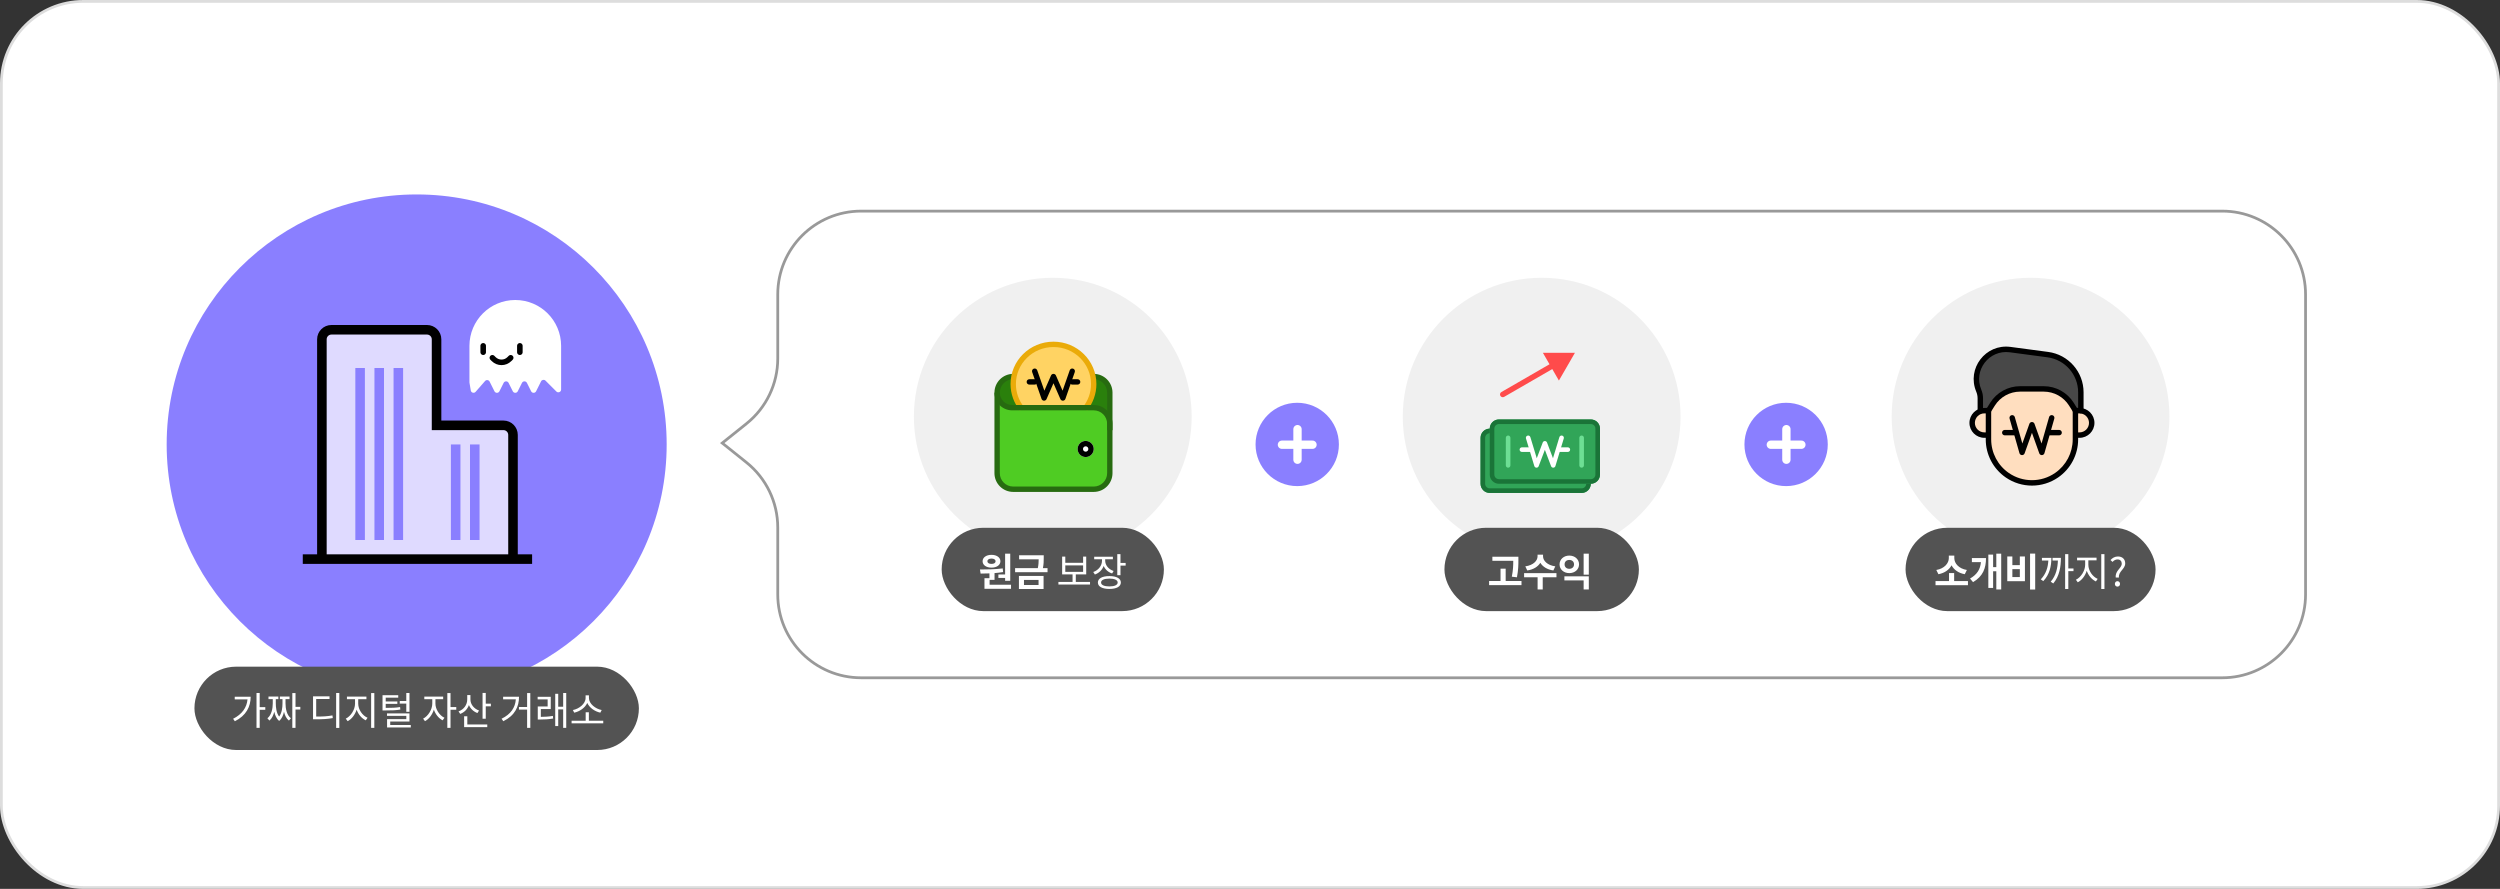 <svg width="900" height="320" viewBox="0 0 900 320" fill="none" xmlns="http://www.w3.org/2000/svg">
<rect x="0" y="0" width="900" height="320" fill="#333333" stroke="none"/>
<rect x="0.5" y="0.5" width="899" height="319" rx="29.5" fill="white" stroke="#DDDDDD"/>
<path d="M830 214L830 106C830 89.431 816.569 76 800 76L309.991 76C293.423 76 279.991 89.431 279.991 106L279.991 129.085C279.991 138.196 275.85 146.814 268.737 152.507L260 159.5L268.737 166.493C275.85 172.186 279.991 180.803 279.991 189.915L279.991 214C279.991 230.569 293.422 244 309.991 244L800 244C816.569 244 830 230.569 830 214Z" fill="white" stroke="#999999"/>
<circle cx="150" cy="160" r="90" fill="#8A7FFF"/>
<path d="M115.879 122.16V201.28H184.679V156.56C184.679 154.66 183.139 153.12 181.239 153.12H157.159V122.16C157.159 120.26 155.619 118.72 153.719 118.72H119.319C117.42 118.72 115.879 120.26 115.879 122.16Z" fill="#DFDAFF"/>
<path fill-rule="evenodd" clip-rule="evenodd" d="M191.56 203H109V199.56H191.56V203Z" fill="black"/>
<path fill-rule="evenodd" clip-rule="evenodd" d="M119.32 120.44C118.37 120.44 117.6 121.21 117.6 122.16V201.28H114.16V122.16C114.16 119.31 116.47 117 119.32 117H153.72C156.57 117 158.88 119.31 158.88 122.16V151.4H181.24C184.09 151.4 186.4 153.71 186.4 156.56V201.28H182.96V156.56C182.96 155.61 182.19 154.84 181.24 154.84H155.44V122.16C155.44 121.21 154.67 120.44 153.72 120.44H119.32Z" fill="black"/>
<path fill-rule="evenodd" clip-rule="evenodd" d="M127.921 194.4V132.48H131.361V194.4H127.921Z" fill="#8A7FFF"/>
<path fill-rule="evenodd" clip-rule="evenodd" d="M134.8 194.4V132.48H138.24V194.4H134.8Z" fill="#8A7FFF"/>
<path fill-rule="evenodd" clip-rule="evenodd" d="M141.679 194.4V132.48H145.119V194.4H141.679Z" fill="#8A7FFF"/>
<path fill-rule="evenodd" clip-rule="evenodd" d="M162.32 194.4V160H165.76V194.4H162.32Z" fill="#8A7FFF"/>
<path fill-rule="evenodd" clip-rule="evenodd" d="M169.2 194.4V160H172.64V194.4H169.2Z" fill="#8A7FFF"/>
<path d="M169 124.5V137.618C169 137.673 169.004 137.727 169.013 137.781L169.478 140.566C169.616 141.398 170.661 141.695 171.217 141.06L174.619 137.171C175.087 136.636 175.948 136.747 176.266 137.382L178.006 140.861C178.374 141.598 179.426 141.598 179.794 140.861L181.306 137.839C181.674 137.102 182.726 137.102 183.094 137.839L184.606 140.861C184.974 141.598 186.026 141.598 186.394 140.861L187.906 137.839C188.274 137.102 189.326 137.102 189.694 137.839L191.206 140.861C191.574 141.598 192.626 141.598 192.994 140.861L194.78 137.291C195.085 136.68 195.898 136.548 196.381 137.031L200.293 140.943C200.923 141.573 202 141.127 202 140.236V137.7V124.5C202 115.387 194.613 108 185.5 108C176.387 108 169 115.387 169 124.5Z" fill="white"/>
<path d="M173.95 124.5L173.95 126.8" stroke="black" stroke-width="2" stroke-linecap="round"/>
<path d="M187.15 124.5V126.8" stroke="black" stroke-width="2" stroke-linecap="round"/>
<path d="M183.85 128.8L183.379 129.272C181.816 130.834 179.284 130.834 177.722 129.272L177.25 128.8" stroke="black" stroke-width="2" stroke-linecap="round"/>
<rect x="70" y="240" width="160" height="30" rx="15" fill="#535353"/>
<path d="M84.503 250.822V251.774H89.109C88.843 254.742 87.121 257.15 83.915 258.76L84.545 259.656C88.605 257.626 90.243 254.392 90.243 250.822H84.503ZM95.507 254.574H93.491V249.478H92.343V262.036H93.491V255.526H95.507V254.574ZM102.786 251.69H104.228V250.752H100.756V251.69H101.694V253.216C101.694 254.658 101.498 256.646 100.49 257.976C99.468 256.618 99.286 254.602 99.286 253.216V251.69H100.21V250.752H96.654V251.69H98.194V253.216C98.194 254.994 97.774 257.402 96.262 258.578L96.99 259.404C97.886 258.676 98.418 257.5 98.74 256.226C99.02 257.528 99.538 258.76 100.49 259.516C101.442 258.774 101.96 257.542 102.24 256.24C102.548 257.528 103.08 258.69 104.004 259.404L104.732 258.578C103.206 257.43 102.786 255.078 102.786 253.216V251.69ZM108.12 254.462H106.384V249.492H105.236V262.036H106.384V255.428H108.12V254.462ZM113.826 251.634H118.628V250.668H112.692V258.942H113.7C116.234 258.942 117.872 258.858 119.804 258.508L119.678 257.542C117.83 257.892 116.248 257.962 113.826 257.962V251.634ZM121.008 249.478V262.064H122.156V249.478H121.008ZM128.959 251.718H131.913V250.766H124.899V251.718H127.811V253.314C127.811 255.484 126.285 257.85 124.479 258.704L125.151 259.628C126.579 258.9 127.811 257.318 128.385 255.484C128.987 257.206 130.219 258.648 131.675 259.32L132.319 258.396C130.471 257.612 128.959 255.442 128.959 253.314V251.718ZM133.607 249.492V262.036H134.755V249.492H133.607ZM146.262 256.254H147.41V249.478H146.262V252.362H143.91V253.286H146.262V256.254ZM144.036 254.532C142.44 254.798 141.124 254.84 138.856 254.84V253.384H143.042V252.516H138.856V251.172H143.364V250.262H137.708V255.764H138.646C141.068 255.764 142.44 255.722 144.12 255.442L144.036 254.532ZM140.48 261V259.74H147.41V256.828H139.318V257.724H146.276V258.886H139.346V261.896H147.886V261H140.48ZM156.755 251.718H159.541V250.766H152.751V251.718H155.621V253.314C155.621 255.442 154.109 257.822 152.317 258.718L152.989 259.628C154.403 258.9 155.621 257.304 156.195 255.47C156.769 257.15 157.945 258.62 159.345 259.32L160.003 258.396C158.183 257.542 156.755 255.316 156.755 253.314V251.718ZM164.259 254.546H162.187V249.492H161.039V262.036H162.187V255.512H164.259V254.546ZM172.448 255.792C170.6 255.134 169.354 253.538 169.354 251.816V250.234H168.206V251.788C168.206 253.734 166.988 255.414 165.07 256.1L165.672 257.01C167.17 256.45 168.29 255.302 168.808 253.818C169.368 255.134 170.46 256.184 171.874 256.702L172.448 255.792ZM168.234 257.864H167.086V261.756H175.416V260.818H168.234V257.864ZM174.87 253.328V249.464H173.722V258.746H174.87V254.28H176.718V253.328H174.87ZM181.122 250.836V251.76H185.7C185.49 254.7 183.936 257.094 180.562 258.746L181.192 259.642C185.364 257.584 186.848 254.406 186.848 250.836H181.122ZM189.76 249.492V254.518H186.82V255.456H189.76V262.036H190.908V249.492H189.76ZM194.701 255.26H198.271V250.85H193.553V251.788H197.151V254.322H193.595V259.026H194.421C195.975 259.026 197.389 258.97 199.125 258.676L199.041 257.724C197.445 258.004 196.129 258.06 194.701 258.074V255.26ZM202.737 249.478V254.434H200.959V249.758H199.881V261.392H200.959V255.372H202.737V262.022H203.843V249.478H202.737ZM216.61 255.61C214.412 255.218 212.018 253.37 212.018 251.284V250.318H210.814V251.284C210.814 253.37 208.434 255.218 206.236 255.61L206.712 256.562C208.644 256.156 210.604 254.854 211.416 253.062C212.228 254.854 214.202 256.156 216.12 256.562L216.61 255.61ZM211.99 259.46V256.408H210.842V259.46H205.774V260.398H217.17V259.46H211.99Z" fill="white"/>
<circle cx="467" cy="160" r="15" fill="#8A7FFF"/>
<line x1="467.1" y1="154.5" x2="467.1" y2="165.5" stroke="white" stroke-width="3" stroke-linecap="round"/>
<line x1="472.5" y1="160.1" x2="461.5" y2="160.1" stroke="white" stroke-width="3" stroke-linecap="round"/>
<circle cx="643" cy="160" r="15" fill="#8A7FFF"/>
<line x1="643.1" y1="154.5" x2="643.1" y2="165.5" stroke="white" stroke-width="3" stroke-linecap="round"/>
<line x1="648.5" y1="160.1" x2="637.5" y2="160.1" stroke="white" stroke-width="3" stroke-linecap="round"/>
<circle cx="379" cy="150" r="50" fill="#F0F0F0"/>
<path d="M358.966 141.135C358.966 145.598 363.183 147.23 365.291 147.488L399.534 152.943V142.467C399.534 137.257 395.67 135.69 393.739 135.557H365.291C363.183 135.557 358.966 136.673 358.966 141.135Z" fill="#2A800C"/>
<path d="M367.659 147.568C360.705 147.891 358.966 144.847 358.966 143.284V169.294C358.966 175.432 363.145 176.374 365.234 176.077H392.29C398.085 176.077 399.534 172.222 399.534 170.295V152.947C399.534 147.165 393.739 146.952 390.841 147.568C386.011 147.434 374.614 147.245 367.659 147.568Z" fill="#4FCC23"/>
<path fill-rule="evenodd" clip-rule="evenodd" d="M364.761 136.523C362.094 136.523 359.932 138.685 359.932 141.352V170.33C359.932 172.997 362.094 175.159 364.761 175.159H393.739C396.406 175.159 398.568 172.997 398.568 170.33V141.352C398.568 138.685 396.406 136.523 393.739 136.523H364.761ZM358 141.352C358 137.618 361.027 134.591 364.761 134.591H393.739C397.473 134.591 400.5 137.618 400.5 141.352V170.33C400.5 174.064 397.473 177.091 393.739 177.091H364.761C361.027 177.091 358 174.064 358 170.33V141.352Z" fill="#276B10"/>
<path d="M393.739 138.454C393.739 141.716 392.66 144.726 390.841 147.148C386.494 147.148 383.99 147.148 379.25 147.148C374.51 147.148 372.006 147.146 367.659 147.148C365.84 144.726 364.761 141.716 364.761 138.454C364.761 130.452 371.248 123.966 379.25 123.966C387.252 123.966 393.739 130.452 393.739 138.454Z" fill="#FFD363"/>
<path d="M393.739 161.636C393.739 163.237 392.441 164.534 390.841 164.534C389.241 164.534 387.943 163.237 387.943 161.636C387.943 160.036 389.241 158.739 390.841 158.739C392.441 158.739 393.739 160.036 393.739 161.636Z" fill="white"/>
<path fill-rule="evenodd" clip-rule="evenodd" d="M390.841 162.602C391.374 162.602 391.807 162.17 391.807 161.636C391.807 161.103 391.374 160.67 390.841 160.67C390.307 160.67 389.875 161.103 389.875 161.636C389.875 162.17 390.307 162.602 390.841 162.602ZM390.841 164.534C392.441 164.534 393.739 163.237 393.739 161.636C393.739 160.036 392.441 158.739 390.841 158.739C389.241 158.739 387.943 160.036 387.943 161.636C387.943 163.237 389.241 164.534 390.841 164.534Z" fill="black"/>
<path fill-rule="evenodd" clip-rule="evenodd" d="M379.25 124.932C371.769 124.932 365.727 130.91 365.727 138.258C365.727 141.388 366.822 144.266 368.657 146.541L367.153 147.754C365.053 145.149 363.795 141.848 363.795 138.258C363.795 129.819 370.727 123 379.25 123C387.773 123 394.705 129.819 394.705 138.258C394.705 141.848 393.447 145.149 391.347 147.754L389.843 146.541C391.678 144.266 392.773 141.388 392.773 138.258C392.773 130.91 386.731 124.932 379.25 124.932Z" fill="#EAAB09"/>
<path fill-rule="evenodd" clip-rule="evenodd" d="M364.375 147.727C360.854 147.727 358 144.873 358 141.352H359.932C359.932 143.806 361.921 145.795 364.375 145.795H393.739C397.473 145.795 400.5 148.823 400.5 152.557V154.875H398.568V152.557C398.568 149.89 396.406 147.727 393.739 147.727H364.375Z" fill="#276B10"/>
<path fill-rule="evenodd" clip-rule="evenodd" d="M372.17 132.713C372.673 132.537 373.224 132.802 373.4 133.306L375.969 140.646L378.365 135.17C378.519 134.818 378.866 134.591 379.25 134.591C379.634 134.591 379.981 134.818 380.135 135.17L382.531 140.646L385.1 133.306C385.276 132.802 385.827 132.537 386.33 132.713C386.834 132.89 387.099 133.441 386.923 133.944L383.542 143.603C383.411 143.978 383.064 144.234 382.667 144.249C382.27 144.264 381.905 144.035 381.746 143.671L379.25 137.967L376.754 143.671C376.595 144.035 376.23 144.264 375.833 144.249C375.436 144.234 375.089 143.978 374.958 143.603L371.577 133.944C371.401 133.441 371.666 132.89 372.17 132.713Z" fill="black"/>
<path fill-rule="evenodd" clip-rule="evenodd" d="M369.591 137.489C369.591 136.955 370.023 136.523 370.557 136.523H372.489C373.022 136.523 373.455 136.955 373.455 137.489C373.455 138.022 373.022 138.455 372.489 138.455H370.557C370.023 138.455 369.591 138.022 369.591 137.489Z" fill="black"/>
<path fill-rule="evenodd" clip-rule="evenodd" d="M385.045 137.489C385.045 136.955 385.478 136.523 386.011 136.523H387.943C388.477 136.523 388.909 136.955 388.909 137.489C388.909 138.022 388.477 138.455 387.943 138.455H386.011C385.478 138.455 385.045 138.022 385.045 137.489Z" fill="black"/>
<rect x="339" y="190" width="80" height="30" rx="15" fill="#535353"/>
<path d="M359.419 206.8V208.06H361.841V209.082H363.689V199.31H361.841V206.8H359.419ZM356.941 201.088C357.795 201.088 358.397 201.424 358.397 202.054C358.397 202.684 357.795 203.006 356.941 203.006C356.073 203.006 355.471 202.684 355.471 202.054C355.471 201.424 356.073 201.088 356.941 201.088ZM356.941 204.35C358.817 204.35 360.147 203.426 360.147 202.054C360.147 200.682 358.817 199.744 356.941 199.744C355.051 199.744 353.735 200.682 353.735 202.054C353.735 203.426 355.051 204.35 356.941 204.35ZM356.255 210.51V208.746H358.033V206.31C359.069 206.226 360.105 206.114 361.113 205.946L360.987 204.63C358.271 204.98 355.135 205.008 352.783 205.022L353.021 206.492C353.987 206.492 355.065 206.478 356.199 206.422V208.144H354.407V211.98H363.969V210.51H356.255ZM368.63 208.788H373.88V210.608H368.63V208.788ZM366.81 212.05H375.686V207.346H366.81V212.05ZM375.448 204.532C375.742 203.048 375.742 201.956 375.742 200.92V199.884H366.88V201.354H373.922C373.922 202.25 373.88 203.244 373.614 204.532H365.438V206.002H377.114V204.532H375.448ZM383.505 203.552H389.917V205.862H383.505V203.552ZM387.285 209.488V206.786H391.037V200.374H389.917V202.614H383.505V200.374H382.371V206.786H386.123V209.488H381.027V210.426H392.409V209.488H387.285ZM400.906 205.554C399.058 204.938 397.868 203.468 397.868 201.83V201.34H400.64V200.416H393.906V201.34H396.72V201.83C396.72 203.636 395.46 205.26 393.57 205.918L394.158 206.828C395.656 206.296 396.79 205.176 397.322 203.748C397.854 204.994 398.932 205.988 400.36 206.45L400.906 205.554ZM399.38 211.112C397.504 211.112 396.384 210.594 396.384 209.698C396.384 208.816 397.504 208.298 399.38 208.298C401.228 208.298 402.362 208.816 402.362 209.698C402.362 210.594 401.228 211.112 399.38 211.112ZM399.38 207.388C396.804 207.388 395.236 208.242 395.236 209.698C395.236 211.168 396.804 212.022 399.38 212.022C401.928 212.022 403.51 211.168 403.51 209.698C403.51 208.242 401.928 207.388 399.38 207.388ZM403.37 202.656V199.492H402.222V207.066H403.37V203.622H405.232V202.656H403.37Z" fill="white"/>
<circle cx="555" cy="150" r="50" fill="#F0F0F0"/>
<rect x="520" y="190" width="70" height="30" rx="15" fill="#535353"/>
<path d="M546.102 207.822C546.62 205.078 546.62 203.258 546.62 201.648V200.416H537.254V201.886H544.772C544.772 203.384 544.744 205.176 544.254 207.612L546.102 207.822ZM542.042 209.166V204.728H540.194V209.166H536.078V210.65H547.74V209.166H542.042ZM559.905 203.888C556.979 203.482 555.495 201.802 555.495 200.304V199.688H553.521V200.304C553.521 201.816 552.051 203.482 549.111 203.888L549.811 205.372C552.065 205.036 553.689 203.986 554.515 202.6C555.341 203.986 556.951 205.036 559.205 205.372L559.905 203.888ZM560.325 206.324H548.677V207.822H553.535V212.218H555.383V207.822H560.325V206.324ZM563.179 207.472V208.942H570.109V212.218H571.971V207.472H563.179ZM570.109 199.324V206.884H571.971V199.324H570.109ZM564.943 200.01C562.969 200.01 561.443 201.34 561.443 203.174C561.443 205.008 562.969 206.324 564.943 206.324C566.945 206.324 568.457 205.008 568.457 203.174C568.457 201.34 566.945 200.01 564.943 200.01ZM564.943 201.578C565.923 201.578 566.651 202.166 566.651 203.174C566.651 204.168 565.923 204.77 564.943 204.77C563.977 204.77 563.249 204.168 563.249 203.174C563.249 202.166 563.977 201.578 564.943 201.578Z" fill="white"/>
<circle cx="731" cy="150" r="50" fill="#F0F0F0"/>
<rect x="686" y="190" width="90" height="30" rx="15" fill="#535353"/>
<path d="M708.073 205.19C705.133 204.714 703.551 202.782 703.551 200.948V200.024H701.577V200.948C701.577 202.74 699.981 204.714 697.069 205.19L697.825 206.716C700.079 206.31 701.717 205.092 702.557 203.51C703.397 205.106 705.049 206.31 707.317 206.716L708.073 205.19ZM703.495 209.194V206.31H701.647V209.194H696.789V210.678H708.465V209.194H703.495ZM709.878 200.906V202.376H713.14C712.902 204.91 711.81 206.772 709.22 208.284L710.298 209.572C713.896 207.472 714.96 204.518 714.96 200.906H709.878ZM718.67 199.31V204.168H717.522V199.646H715.8V211.658H717.522V205.652H718.67V212.204H720.434V199.31H718.67ZM730.821 199.296V212.232H732.669V199.296H730.821ZM722.617 200.332V209.222H728.973V200.332H727.139V203.454H724.451V200.332H722.617ZM724.451 204.896H727.139V207.752H724.451V204.896ZM735.09 200.836V201.788H737.4C737.274 204.308 736.546 206.632 734.684 208.564L735.58 209.208C737.862 206.8 738.492 203.86 738.492 200.836H735.09ZM738.912 200.836V201.788H740.844C740.746 204.448 740.186 207.192 738.254 209.418L739.178 210.048C741.488 207.318 741.922 203.86 741.922 200.836H738.912ZM746.458 204.658H744.596V199.478H743.448V212.036H744.596V205.61H746.458V204.658ZM751.805 201.718H754.759V200.766H747.745V201.718H750.657V203.314C750.657 205.484 749.131 207.85 747.325 208.704L747.997 209.628C749.425 208.9 750.657 207.318 751.231 205.484C751.833 207.206 753.065 208.648 754.521 209.32L755.165 208.396C753.317 207.612 751.805 205.442 751.805 203.314V201.718ZM756.453 199.492V212.036H757.601V199.492H756.453ZM761.674 207.906H762.808C762.556 205.708 765.076 204.882 765.076 202.824C765.076 201.298 764.04 200.332 762.458 200.332C761.324 200.332 760.428 200.878 759.784 201.62L760.512 202.292C761.002 201.732 761.618 201.396 762.318 201.396C763.312 201.396 763.83 202.068 763.83 202.908C763.83 204.574 761.352 205.47 761.674 207.906ZM762.276 211.182C762.794 211.182 763.214 210.79 763.214 210.216C763.214 209.628 762.794 209.222 762.276 209.222C761.772 209.222 761.352 209.628 761.352 210.216C761.352 210.79 761.772 211.182 762.276 211.182Z" fill="white"/>
<path d="M709.978 152.726C709.978 148.03 713.891 147.509 715.848 147.835L718.783 137.074L743.239 139.03L747.752 147.835C752.145 147.052 753.096 150.117 753.022 151.748C753.804 156.443 749.435 156.965 747.152 156.639C747.152 170.726 736.717 174.248 731.5 174.248C718.196 172.682 715.522 161.856 715.848 156.639C713.891 157.291 709.978 157.422 709.978 152.726Z" fill="#FFDEBF"/>
<path d="M731.5 140.009C721.326 139.226 716.826 144.9 715.848 147.835H712.913V142.943L710.957 137.074C712.522 127.683 718.783 125.335 721.717 125.335C725.304 125.987 733.848 127.487 739.326 128.27C744.804 129.052 748.13 135.77 749.109 139.03V147.835H747.152C745.196 142.943 744.217 140.987 731.5 140.009Z" fill="#484848"/>
<path fill-rule="evenodd" clip-rule="evenodd" d="M723.518 126.823C716.054 125.827 710.333 133.316 713.255 140.256C713.675 141.254 713.891 142.325 713.891 143.408V147.835C713.891 148.375 713.453 148.813 712.913 148.813C712.373 148.813 711.935 148.375 711.935 147.835V143.408C711.935 142.586 711.77 141.772 711.452 141.015C707.943 132.681 714.814 123.688 723.776 124.883L737.352 126.693C744.642 127.665 750.087 133.884 750.087 141.239V147.835C750.087 148.375 749.649 148.813 749.109 148.813C748.568 148.813 748.13 148.375 748.13 147.835V141.239C748.13 134.865 743.412 129.475 737.094 128.633L723.518 126.823Z" fill="black"/>
<path fill-rule="evenodd" clip-rule="evenodd" d="M714.87 158.188V146.856H716.826V158.188C716.826 163.02 719.205 167.543 723.187 170.28C728.194 173.723 734.806 173.723 739.813 170.28C743.795 167.543 746.174 163.02 746.174 158.188V146.856H748.13V158.188C748.13 163.664 745.434 168.79 740.922 171.892C735.246 175.794 727.754 175.794 722.078 171.892C717.566 168.79 714.87 163.664 714.87 158.188Z" fill="black"/>
<path fill-rule="evenodd" clip-rule="evenodd" d="M748.62 148.813H747.152V146.856H748.62C751.591 146.856 754 149.265 754 152.237C754 155.208 751.591 157.617 748.62 157.617H747.152V155.661H748.62C750.511 155.661 752.043 154.128 752.043 152.237C752.043 150.346 750.511 148.813 748.62 148.813Z" fill="black"/>
<path fill-rule="evenodd" clip-rule="evenodd" d="M714.38 148.813H715.848V146.856H714.38C711.409 146.856 709 149.265 709 152.237C709 155.208 711.409 157.617 714.38 157.617H715.848V155.661H714.38C712.489 155.661 710.957 154.128 710.957 152.237C710.957 150.346 712.489 148.813 714.38 148.813Z" fill="black"/>
<path fill-rule="evenodd" clip-rule="evenodd" d="M716.461 145.008C718.785 141.289 722.861 139.03 727.246 139.03H735.754C740.139 139.03 744.215 141.289 746.539 145.008L747.982 147.316C748.268 147.774 748.129 148.378 747.671 148.664C747.213 148.951 746.609 148.811 746.323 148.353L744.88 146.045C742.913 142.898 739.465 140.987 735.754 140.987H727.246C723.535 140.987 720.087 142.898 718.12 146.045L716.677 148.353C716.391 148.811 715.788 148.951 715.329 148.664C714.871 148.378 714.732 147.774 715.018 147.316L716.461 145.008Z" fill="black"/>
<path fill-rule="evenodd" clip-rule="evenodd" d="M724.117 149.473C724.636 149.325 725.178 149.626 725.326 150.145L728.046 159.666L730.579 152.575C730.718 152.186 731.087 151.926 731.5 151.926C731.913 151.926 732.282 152.186 732.421 152.575L734.954 159.666L737.674 150.145C737.822 149.626 738.364 149.325 738.883 149.473C739.403 149.622 739.704 150.163 739.555 150.683L735.998 163.133C735.881 163.542 735.514 163.828 735.089 163.842C734.664 163.856 734.279 163.594 734.136 163.193L731.5 155.812L728.864 163.193C728.721 163.594 728.336 163.856 727.911 163.842C727.486 163.828 727.119 163.542 727.002 163.133L723.445 150.683C723.296 150.163 723.597 149.622 724.117 149.473Z" fill="black"/>
<path fill-rule="evenodd" clip-rule="evenodd" d="M720.739 155.75C720.739 155.209 721.177 154.771 721.717 154.771H725.275C725.815 154.771 726.253 155.209 726.253 155.75C726.253 156.29 725.815 156.728 725.275 156.728H721.717C721.177 156.728 720.739 156.29 720.739 155.75Z" fill="black"/>
<path fill-rule="evenodd" clip-rule="evenodd" d="M736.747 155.75C736.747 155.209 737.185 154.771 737.725 154.771H741.283C741.823 154.771 742.261 155.209 742.261 155.75C742.261 156.29 741.823 156.728 741.283 156.728H737.725C737.185 156.728 736.747 156.29 736.747 155.75Z" fill="black"/>
<path d="M540.5 141.134C540.022 141.41 539.858 142.022 540.134 142.5C540.41 142.978 541.022 143.142 541.5 142.866L540.5 141.134ZM566.981 127L555.434 127L561.207 137L566.981 127ZM541.5 142.866L559.687 132.366L558.687 130.634L540.5 141.134L541.5 142.866Z" fill="#FF4B4B"/>
<path d="M533 157.615C533 155.789 534.481 154.308 536.308 154.308H569.385C571.211 154.308 572.692 155.789 572.692 157.615V174.154C572.692 175.981 571.211 177.462 569.385 177.462H536.308C534.481 177.462 533 175.981 533 174.154V157.615Z" fill="#31A558"/>
<path fill-rule="evenodd" clip-rule="evenodd" d="M569.385 155.962H536.308C535.394 155.962 534.654 156.702 534.654 157.615V174.154C534.654 175.067 535.394 175.808 536.308 175.808H569.385C570.298 175.808 571.038 175.067 571.038 174.154V157.615C571.038 156.702 570.298 155.962 569.385 155.962ZM536.308 154.308C534.481 154.308 533 155.789 533 157.615V174.154C533 175.981 534.481 177.462 536.308 177.462H569.385C571.211 177.462 572.692 175.981 572.692 174.154V157.615C572.692 155.789 571.211 154.308 569.385 154.308H536.308Z" fill="#1A7438"/>
<path fill-rule="evenodd" clip-rule="evenodd" d="M546.592 160.132C547.029 159.999 547.491 160.246 547.624 160.683L549.926 168.282L552.073 162.615C552.195 162.293 552.502 162.081 552.846 162.081C553.19 162.081 553.498 162.293 553.619 162.615L555.766 168.282L558.069 160.683C558.201 160.246 558.663 159.999 559.1 160.132C559.537 160.264 559.784 160.726 559.652 161.163L556.645 171.086C556.542 171.425 556.235 171.66 555.881 171.672C555.527 171.684 555.205 171.47 555.08 171.139L552.846 165.242L550.612 171.139C550.487 171.47 550.165 171.684 549.811 171.672C549.457 171.66 549.15 171.425 549.048 171.086L546.041 161.163C545.908 160.726 546.155 160.264 546.592 160.132Z" fill="white"/>
<path fill-rule="evenodd" clip-rule="evenodd" d="M543.75 165.176C543.75 164.719 544.12 164.349 544.577 164.349H547.584C548.041 164.349 548.411 164.719 548.411 165.176C548.411 165.632 548.041 166.003 547.584 166.003H544.577C544.12 166.003 543.75 165.632 543.75 165.176Z" fill="white"/>
<path fill-rule="evenodd" clip-rule="evenodd" d="M557.281 165.176C557.281 164.719 557.652 164.349 558.108 164.349H561.115C561.572 164.349 561.942 164.719 561.942 165.176C561.942 165.632 561.572 166.003 561.115 166.003H558.108C557.652 166.003 557.281 165.632 557.281 165.176Z" fill="white"/>
<path fill-rule="evenodd" clip-rule="evenodd" d="M566.077 160.096C566.534 160.096 566.904 160.466 566.904 160.923V170.846C566.904 171.303 566.534 171.673 566.077 171.673C565.62 171.673 565.25 171.303 565.25 170.846V160.923C565.25 160.466 565.62 160.096 566.077 160.096Z" fill="#6DDF94"/>
<path fill-rule="evenodd" clip-rule="evenodd" d="M539.615 160.096C540.072 160.096 540.442 160.466 540.442 160.923V170.846C540.442 171.303 540.072 171.673 539.615 171.673C539.159 171.673 538.788 171.303 538.788 170.846V160.923C538.788 160.466 539.159 160.096 539.615 160.096Z" fill="#6DDF94"/>
<path d="M536.308 154.308C536.308 152.481 537.789 151 539.615 151H572.692C574.519 151 576 152.481 576 154.308V170.846C576 172.673 574.519 174.154 572.692 174.154H539.615C537.789 174.154 536.308 172.673 536.308 170.846V154.308Z" fill="#31A558"/>
<path fill-rule="evenodd" clip-rule="evenodd" d="M572.692 152.654H539.615C538.702 152.654 537.962 153.394 537.962 154.308V170.846C537.962 171.76 538.702 172.5 539.615 172.5H572.692C573.606 172.5 574.346 171.76 574.346 170.846V154.308C574.346 153.394 573.606 152.654 572.692 152.654ZM539.615 151C537.789 151 536.308 152.481 536.308 154.308V170.846C536.308 172.673 537.789 174.154 539.615 174.154H572.692C574.519 174.154 576 172.673 576 170.846V154.308C576 152.481 574.519 151 572.692 151H539.615Z" fill="#1A7438"/>
<path fill-rule="evenodd" clip-rule="evenodd" d="M549.9 156.824C550.337 156.691 550.799 156.938 550.931 157.375L553.234 164.974L555.381 159.307C555.502 158.986 555.81 158.773 556.154 158.773C556.498 158.773 556.805 158.986 556.927 159.307L559.074 164.974L561.376 157.375C561.509 156.938 561.971 156.691 562.408 156.824C562.845 156.956 563.092 157.418 562.959 157.855L559.952 167.778C559.85 168.117 559.543 168.353 559.189 168.365C558.835 168.377 558.513 168.162 558.388 167.831L556.154 161.934L553.92 167.831C553.795 168.162 553.473 168.377 553.119 168.365C552.765 168.353 552.458 168.117 552.355 167.778L549.348 157.855C549.216 157.418 549.463 156.956 549.9 156.824Z" fill="white"/>
<path fill-rule="evenodd" clip-rule="evenodd" d="M547.058 161.868C547.058 161.411 547.428 161.041 547.885 161.041H550.892C551.348 161.041 551.719 161.411 551.719 161.868C551.719 162.325 551.348 162.695 550.892 162.695H547.885C547.428 162.695 547.058 162.325 547.058 161.868Z" fill="white"/>
<path fill-rule="evenodd" clip-rule="evenodd" d="M560.589 161.868C560.589 161.411 560.959 161.041 561.416 161.041H564.423C564.88 161.041 565.25 161.411 565.25 161.868C565.25 162.325 564.88 162.695 564.423 162.695H561.416C560.959 162.695 560.589 162.325 560.589 161.868Z" fill="white"/>
<path fill-rule="evenodd" clip-rule="evenodd" d="M569.385 156.788C569.841 156.788 570.212 157.159 570.212 157.615V167.538C570.212 167.995 569.841 168.365 569.385 168.365C568.928 168.365 568.558 167.995 568.558 167.538V157.615C568.558 157.159 568.928 156.788 569.385 156.788Z" fill="#6DDF94"/>
<path fill-rule="evenodd" clip-rule="evenodd" d="M542.923 156.788C543.38 156.788 543.75 157.159 543.75 157.615V167.538C543.75 167.995 543.38 168.365 542.923 168.365C542.466 168.365 542.096 167.995 542.096 167.538V157.615C542.096 157.159 542.466 156.788 542.923 156.788Z" fill="#6DDF94"/>
</svg>
